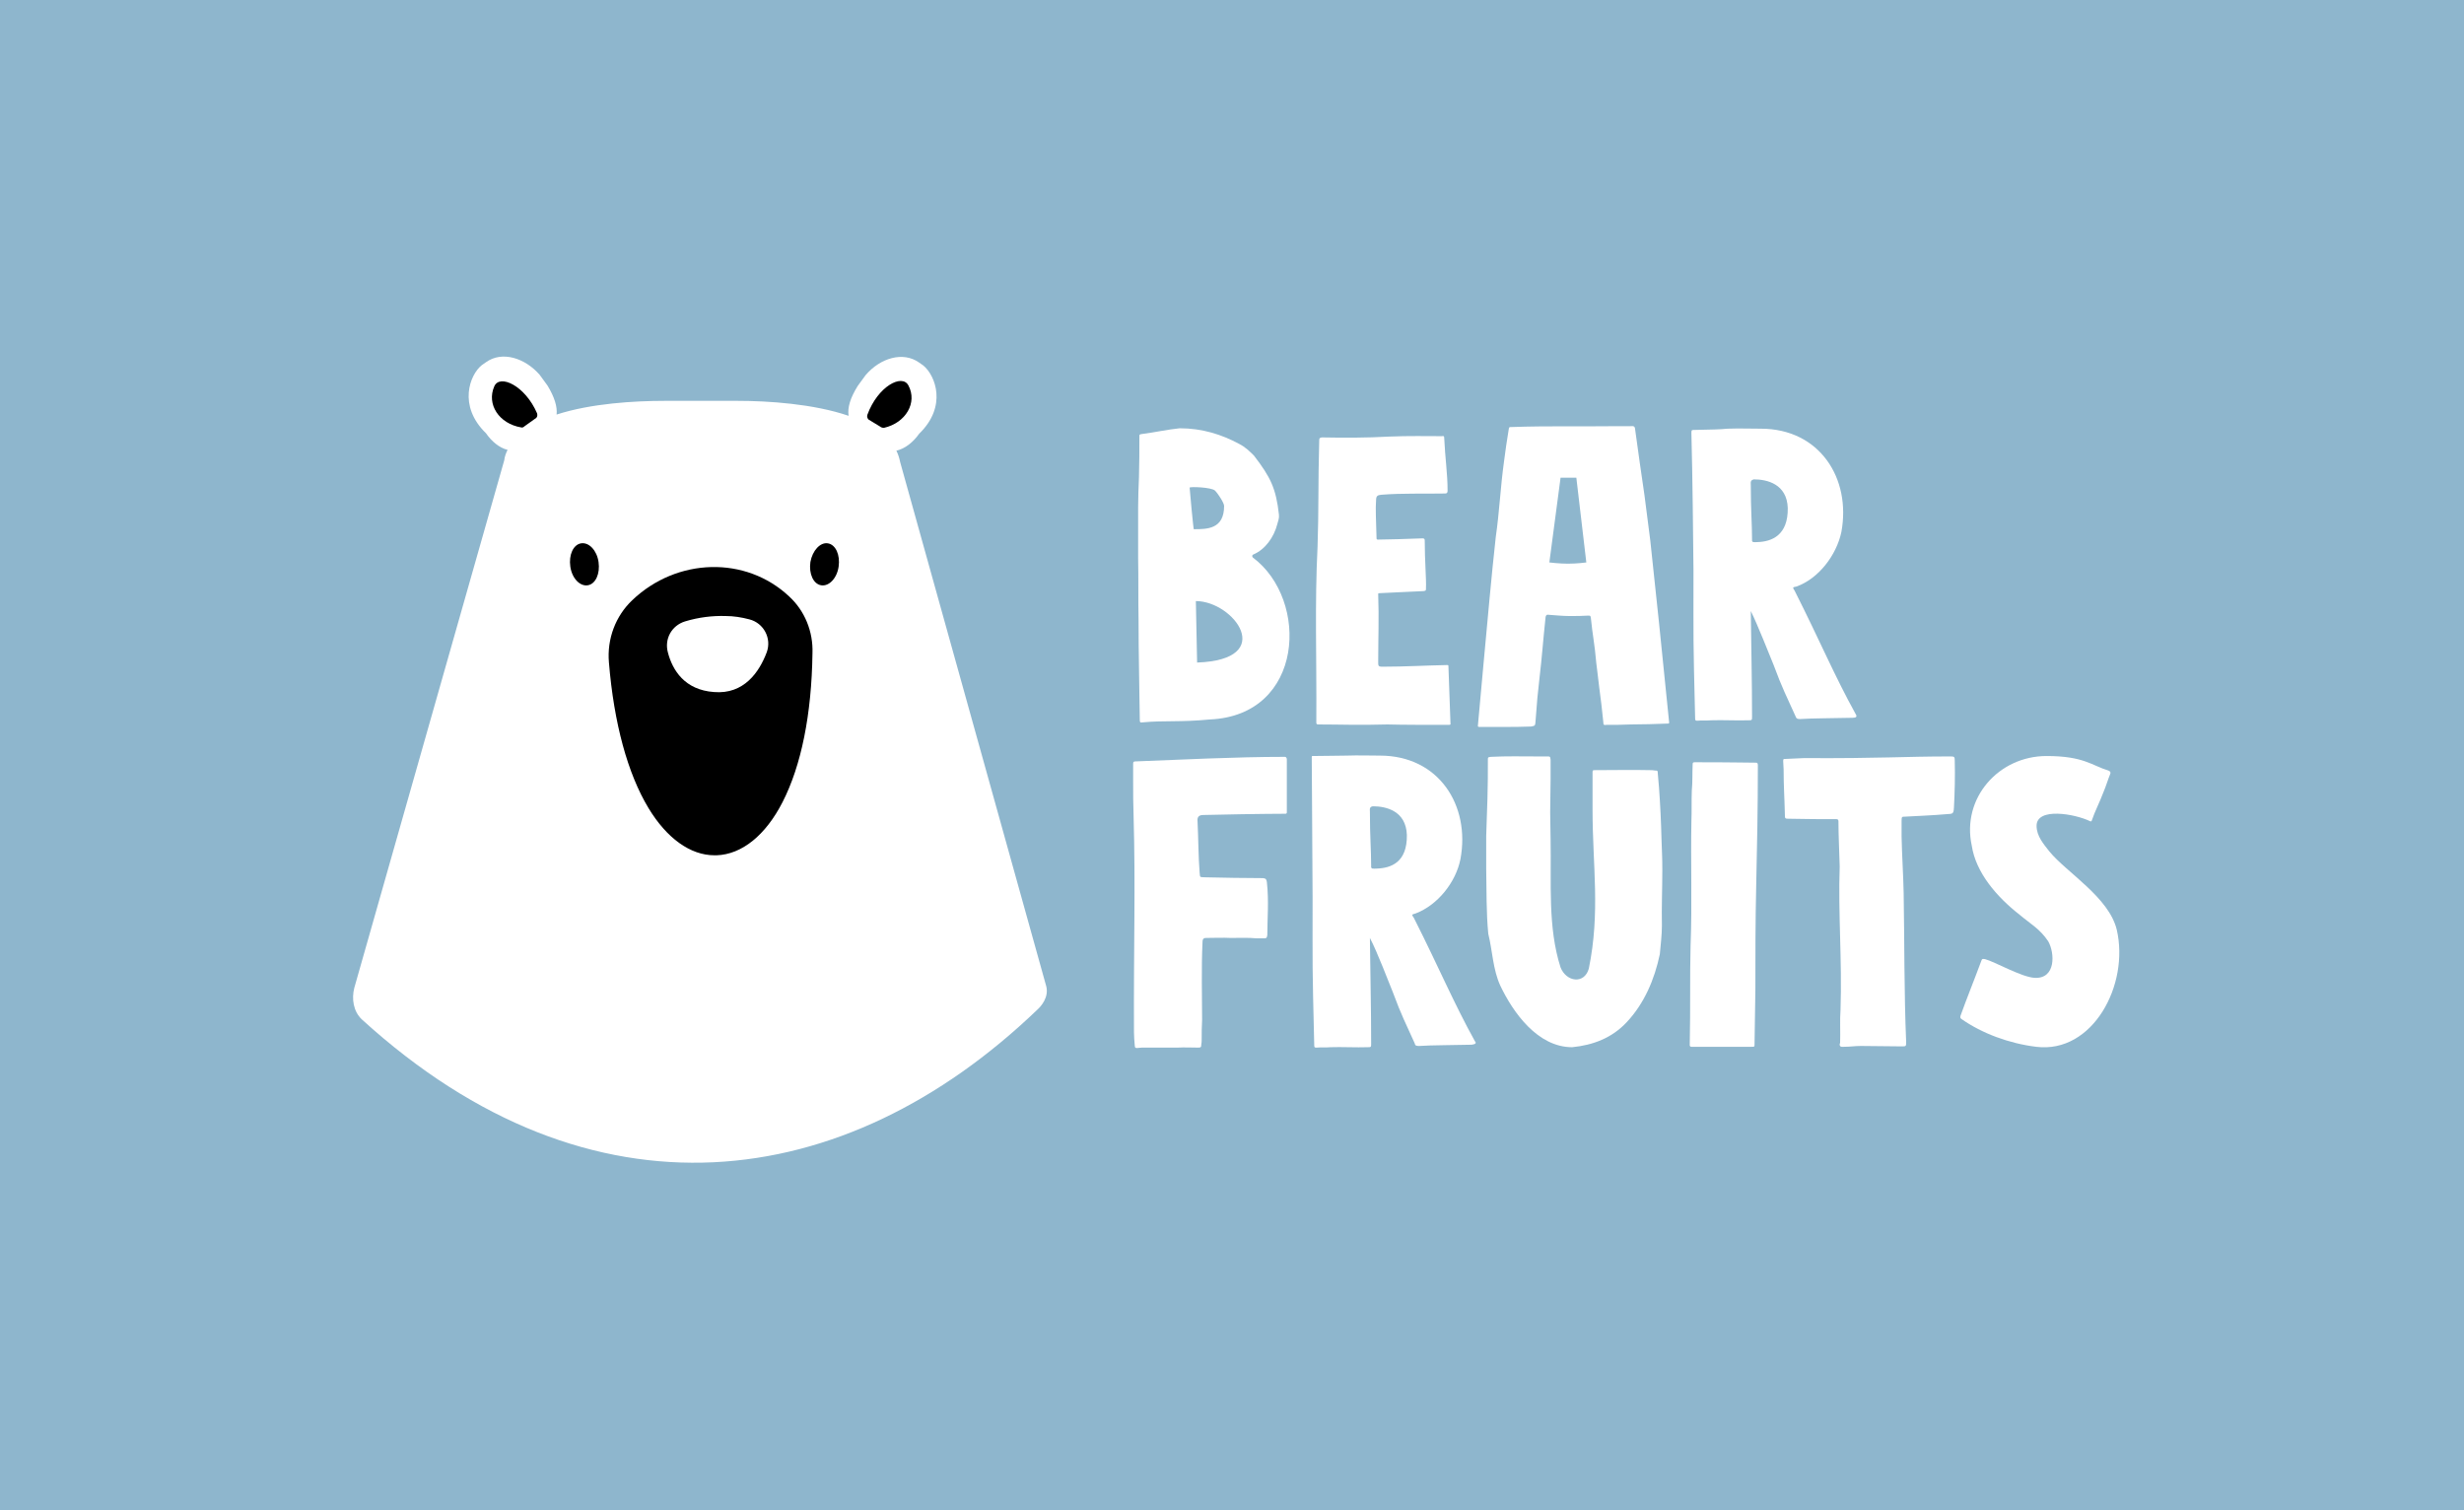 <?xml version="1.0" encoding="utf-8"?>
<svg xmlns="http://www.w3.org/2000/svg" xmlns:xlink="http://www.w3.org/1999/xlink" id="Ebene_1" x="0px" y="0px" viewBox="0 0 593.2 363.6" style="enable-background:new 0 0 593.2 363.6;" xml:space="preserve">
<style type="text/css">
	.st0{fill:#8EB6CD;}
	.st1{fill:#FFFFFF;}
</style>
<rect class="st0" width="593.2" height="363.6"/>
<g id="XMLID_515_">
	<g id="XMLID_602_">
		<g id="XMLID_603_">
			<path id="XMLID_594_" class="st1" d="M251.9,237.5l-35.2-126.3c-0.2-1-0.5-1.9-0.9-2.7c2.1-0.5,4-2,5.5-4.1     c6.8-6.6,3.9-14,1-16.4l-1-0.7c-3.9-2.8-9.4-1.1-12.9,3l-1.9,2.6c-1.8,2.9-2.5,5.2-2.2,7.2c-8.5-2.9-19.4-3.6-26.7-3.6h-17.6     c-7.2,0-17.7,0.6-26,3.3c0.2-1.9-0.5-4.2-2.2-7l-1.9-2.6c-3.5-4-9-5.8-12.9-3l-1,0.7c-2.9,2.3-5.8,9.8,1,16.4     c1.4,2,3.2,3.5,5.2,4c-0.4,0.8-0.7,1.6-0.8,2.5L85.3,237.8c-0.7,2.7-0.2,5.7,1.8,7.6c55.3,50.4,116.3,42.1,162.6-2.3     C250.7,242.2,252.5,240.1,251.9,237.5"/>
			<path id="XMLID_593_" d="M211.9,102.7c0.2,0.2,0.6,0.3,0.9,0.3c5.3-1.2,8.1-6.1,5.9-10.2c-1.5-2.9-7.4,0.2-9.9,7.1     c-0.1,0.4,0,0.8,0.3,1.1L211.9,102.7z"/>
			<path id="XMLID_591_" d="M126.3,102.6c-0.2,0.2-0.5,0.4-0.8,0.3c-5.4-0.9-8.4-5.6-6.5-9.9c1.3-3,7.4-0.2,10.3,6.5     c0.1,0.4,0.1,0.8-0.2,1.1L126.3,102.6z"/>
			<path id="XMLID_590_" d="M190,143.6c-10.4-9.8-27-9.4-37.8,0.9c-4,3.8-6.1,9.3-5.6,15c1.2,14.6,4.5,26.7,9.5,35     c4.4,7.3,10.1,11.4,15.9,11.4c0.1,0,0.3,0,0.5,0c6.1-0.2,11.8-4.8,15.9-12.8c4.5-8.8,7-21.1,7.2-35.8     C195.8,152,193.7,147,190,143.6"/>
			<path id="XMLID_582_" class="st1" d="M171.9,166.6c7.2,0.6,10.9-4.8,12.7-9.6c1.2-3.3-0.7-7-4.2-7.9c-1.9-0.5-3.8-0.8-5.7-0.8     c-3.2-0.1-6.5,0.3-9.8,1.3c-3.2,1-5,4.2-4.1,7.5C161.9,161.3,164.8,166.1,171.9,166.6"/>
			<path id="XMLID_581_" d="M144.1,135.3c0.4,2.8-0.7,5.3-2.6,5.6c-1.9,0.3-3.8-1.7-4.2-4.5s0.7-5.3,2.6-5.6     C141.8,130.5,143.7,132.5,144.1,135.3"/>
			<path id="XMLID_580_" d="M195.1,135.3c-0.4,2.8,0.7,5.3,2.6,5.6c1.9,0.3,3.8-1.7,4.2-4.5s-0.7-5.3-2.6-5.6     C197.5,130.5,195.6,132.5,195.1,135.3"/>
		</g>
		<path id="XMLID_579_" class="st1" d="M274.4,173.3c0,0.6,0.1,0.7,0.7,0.6c5.3-0.5,8.9,0,16.2-0.7c22.7-1,24-28.8,10.3-39    c-0.2-0.3-0.2-0.5,0.1-0.7c2.9-1.2,5-4.2,5.8-7.3c0.2-0.8,0.5-1.4,0.4-2.3c-0.7-6.3-2-9-6-14.2c-1.1-1.1-2.1-2.1-3.7-2.9    c-4.1-2.2-8.8-3.7-14.2-3.7c-3,0.3-6,1-9.2,1.4c-0.5,0.1-0.5,0.1-0.5,0.6c0,3.3,0,6.5-0.1,9.8c-0.1,2.4-0.2,4.8-0.2,7.2v12.2    c0.1,5,0,9.9,0.1,14.9C274.1,157.1,274.3,165,274.4,173.3 M288.2,159.5c-0.1-4-0.3-14.8-0.3-14.8    C297,144.7,307.6,158.8,288.2,159.5 M292.5,118.1c0.8,0.8,2.2,3,2.2,3.7c0,5.6-4.1,5.6-7.3,5.6c-0.1,0-1-9.7-1-10    C286.4,117.1,291.7,117.3,292.5,118.1"/>
		<path id="XMLID_578_" class="st1" d="M332.9,160.5c-1.2,0-1.1-0.2-1.1-1.5c0-5.2,0.2-10.3,0-15.8c0-0.2-0.1-0.4,0.3-0.4    c3.5-0.2,6.9-0.3,10.6-0.5c0.6-0.1,0.6-0.1,0.6-0.8c0.1-2-0.3-6.5-0.3-11.4c0-0.3-0.1-0.5-0.5-0.5c-2,0.1-4,0.1-6,0.2    c-0.9,0-3.9,0.1-4.8,0.1c-0.2,0-0.3-0.1-0.3-0.3c-0.1-4.4-0.3-6.9-0.1-9.5c0.1-0.9,0.6-0.9,1.3-1c5-0.4,10.1-0.2,15.3-0.3    c0.6,0,0.6-0.4,0.6-0.8c0-3.9-0.6-7.9-0.8-12.4c0-0.6-0.1-0.7-0.6-0.6c-3.8,0-7.8-0.1-12.7,0.1c-5.3,0.3-10.7,0.3-16.2,0.2    c-0.5,0.1-0.6,0.2-0.6,0.7c-0.3,10.7-0.1,16.9-0.4,25.5c-0.7,14-0.2,26.6-0.3,42.4c0,0.4,0.1,0.5,0.5,0.5c5.4,0,9.5,0.2,16.6,0    c3.6,0.1,9.7,0.1,14.9,0.1c0.4,0,0.3-0.3,0.3-0.3l-0.5-13.9c0-0.2-0.2-0.2-0.3-0.2C343.2,160.2,338.1,160.5,332.9,160.5"/>
		<path id="XMLID_577_" class="st1" d="M369.7,173.3c0.3-4.3,0.5-6.3,0.9-9.8c0.7-6,0.8-8.4,1.5-15c0.1-0.4,0.3-0.6,0.7-0.5    c1.5,0.1,3.4,0.3,5,0.3c1.6,0,3.2,0,4.5-0.1c0.6,0,0.6,0,0.7,0.6c0.4,4.1,0.9,6.1,1.3,10.8c0.2,1.9,0.5,3.8,0.7,5.8    c0.4,2.8,0.7,5.6,1,8.5c0,0.6,0.1,0.7,0.8,0.6c1.9,0,3.8,0,5.8-0.1c2.9,0,5.8-0.1,8.6-0.2c0.7,0,0.7,0,0.6-0.7    c-0.2-1.6-0.3-3.3-0.5-4.9c-1.4-14-2.3-22.7-4-38.5c-0.2-1.4-1.2-9.3-1.4-10.9c-1.1-7.6-1.1-7.5-2.2-15.5    c-0.1-1.1-0.2-1.2-1.4-1.1h-3.7c-7.7,0.1-16.1-0.1-24.6,0.2c-0.7,0-0.7,0-0.8,0.7c-0.4,2.5-0.8,5-1.1,7.5    c-0.9,6.5-1.1,12.1-2,18.3c-1.1,10-1.9,19.3-3,31.1c0,0,0,0,0,0l-1.3,14.3c0,0.2,0,0.3,0.4,0.3h2.4c0.5,0,1.1,0,1.7,0    c0.3,0,0.7,0,1,0c0.2,0,0.3,0,0.4,0c2.3,0,4.6,0,6.9-0.1C369.6,174.7,369.6,174.8,369.7,173.3 M375.7,115h3.8    c0,0,2.4,20.3,2.4,20.4c0,0-2.2,0.3-4.4,0.3c-2.2,0-4.4-0.3-4.5-0.3C373,135.4,375.7,115,375.7,115"/>
		<path id="XMLID_576_" class="st1" d="M446.8,172c-5.2-9.4-8.5-17.4-14.7-29.7c-0.5-0.9-0.7-0.9,0.4-1.1c5.3-1.9,9.6-7.5,10.8-13.1    c2.4-12.9-5.2-24.9-19.4-24.9c-2.6,0-5.2-0.1-8,0c-1.9,0.2-3.8,0.2-7.9,0.3c-0.7,0-0.8,0-0.8,0.7c0.3,12,0.4,23.9,0.5,33.1    c0,18-0.1,15.5,0.4,35.7c0,0.4,0.1,0.5,0.5,0.5c1-0.1,2.4,0,3.4-0.1c2.6-0.1,6.3,0.1,8.9,0c0.9,0,0.9,0,0.9-0.9    c0-8.4-0.2-16.6-0.3-25.4c1.7,3.4,4.5,10.6,5.5,13c2.1,5.7,3.2,7.7,5.3,12.4c0.2,0.6,0.6,0.6,1.1,0.6c2.6-0.2,9.1-0.2,12.6-0.3    C446.9,172.8,447.1,172.5,446.8,172 M423.1,130.5c-0.8,0-1.4,0.2-1.3-0.6c0-3.9-0.3-6.9-0.3-13.1c-0.1-1,0.1-1.2,0.7-1.4    c3.2,0,8,1.1,8.2,6.9C430.5,128.9,426.5,130.4,423.1,130.5"/>
		<path id="XMLID_575_" class="st1" d="M354.3,251.5c-3.5,0.1-10,0.1-12.6,0.3c-0.6,0-1,0-1.1-0.6c-2.1-4.7-3.2-6.7-5.3-12.4    c-1-2.4-3.7-9.6-5.5-13c0.1,8.7,0.3,17,0.3,25.4c0,0.9,0,0.9-0.9,0.9c-2.6,0.1-6.3-0.1-8.9,0c-1,0.1-2.4,0-3.4,0.1    c-0.4,0-0.5-0.1-0.5-0.5c-0.5-20.2-0.4-17.7-0.4-35.7c0-4.5-0.2-30.6-0.2-33.7c0-0.3,0.1-0.3,0.2-0.3c3.1,0,5.9-0.1,8.2-0.1    c2.8-0.1,5.4,0,8,0c14.2,0,21.8,12,19.4,24.9c-1.1,5.6-5.5,11.1-10.8,13.1c-1.1,0.3-0.9,0.3-0.4,1.1c6.2,12.3,9.5,20.3,14.7,29.7    C355.5,251.1,355.2,251.4,354.3,251.5 M338.7,201c-0.2-5.8-5-6.9-8.2-6.9c-0.6,0.1-0.8,0.4-0.7,1.3c0,6.1,0.3,9.1,0.3,13.1    c-0.1,0.8,0.6,0.6,1.3,0.6C334.9,209,338.8,207.6,338.7,201"/>
		<path id="XMLID_574_" class="st1" d="M289.7,196.2c2.8-0.1,15.2-0.3,19.8-0.3c0.3,0,0.3-0.3,0.3-0.3l0-12.8c0,0,0-0.6-0.5-0.6    c-11.9,0-25.4,0.7-36,1.1c-0.4,0-0.5,0.2-0.5,0.5v4.4c0,2.7,0,5.3,0.1,8c0.5,17.3,0,31.7,0.1,52.3c0,1.1,0.1,2.1,0.2,3.3    c0,0.4,0.2,0.5,0.5,0.5c0.4,0,0.8-0.1,1.2-0.1h8.6c1.6-0.1,3.3,0,4.9,0c0.7,0,0.8-0.1,0.8-0.7c0.1-0.5,0.1-0.9,0.1-1.3    c0-1.5,0-3.1,0.1-4.6c0-5.9-0.2-12.3,0.1-18.8c0-0.9,0.4-1,0.9-1c1.6,0,4.1-0.1,5.9,0c2.1,0,4.2-0.1,6.3,0.1h1.6    c0.7,0,0.8-0.1,0.9-0.8c0-4,0.4-8.1-0.1-12.7c-0.1-0.7-0.2-0.9-0.9-1c-4.6,0-9.2-0.1-14.1-0.2c-1.1-0.1-1.1,0.2-1.2-1.2    c-0.3-3.6-0.3-8.5-0.5-12.3C288.2,196.7,288.6,196.2,289.7,196.2"/>
		<path id="XMLID_573_" class="st1" d="M400,202c-0.1-4.1-0.3-8.3-0.6-12.4c-0.1-1.1-0.2-2.3-0.3-3.5c0-0.6-0.1-0.6-0.6-0.6    c-0.5-0.1-0.9-0.1-1.3-0.1c-4.4-0.1-8.3,0-12.8,0c-1.1,0-1-0.1-1,1.1v8.4c0,13.6,1.9,24.6-0.9,38.3c-1.1,3.8-5.4,3.2-6.8-0.3    c-3.1-9.7-2.2-20.2-2.4-30.8c0-2.1-0.1-4.4-0.1-6.5c0-2.8,0.1-5.4,0.1-8.2v-4.5c-0.1-0.8-0.1-0.8-0.9-0.8H370c-4,0-7-0.1-11.1,0.1    c-0.7,0.1-0.7,0.1-0.7,0.8c0,3.1,0,5.9-0.1,9.2c-0.1,3-0.2,6-0.3,9v8c0.1,5.2,0,10.5,0.5,15.6c1,4,1.1,8.6,2.9,12.5    c3.1,6.5,9,14.8,17.3,14.8c5-0.5,9.6-2.2,13.2-6.1c4.1-4.4,6.6-10.1,7.9-16.3c0.2-2.3,0.5-4.6,0.5-6.9c-0.1-4.4,0.1-8.8,0.1-13.2    C400.2,205.8,400.1,205.7,400,202"/>
		<path id="XMLID_572_" class="st1" d="M422.5,183.6c-2.4,0-4.8-0.1-14.5-0.1c-0.4,0-0.5,0.1-0.5,0.5c-0.1,2,0,4.3-0.2,6.3    c-0.1,2.5,0,5-0.1,7.4c-0.2,9.7,0.2,19.5-0.2,30c-0.2,7.8,0,14.3-0.2,23.9c0,0.2,0.1,0.4,0.4,0.4h1.6h12.9c0.7,0,0.7,0,0.7-0.7    c0.1-4.3,0.1-8.6,0.2-13c0-8.3,0-16.5,0.2-25.1c0.2-9.1,0.4-18.3,0.4-29.1C423.1,183.6,423.1,183.6,422.5,183.6"/>
		<path id="XMLID_571_" class="st1" d="M458.6,196.6c3.5-0.2,6.6-0.3,10-0.6c1.5-0.1,1.7,0,1.8-1.5c0.2-3.5,0.3-7.9,0.2-11.4    c0-0.9-0.1-1-1-1c-11.5,0-16.4,0.5-35.3,0.4c-1.5,0.1-3,0.1-4.4,0.2c-0.6,0-0.6,0-0.6,0.6c0,0.7,0.1,1.3,0.1,1.9    c0,4.2,0.2,6.5,0.3,10.8c0,1.1,0,1.1,1.1,1.1c2.4,0,3.5,0.1,9.6,0.1h1.7c0.3,0,0.5,0.1,0.5,0.5c0,3.5,0.2,6.9,0.3,10.9    c-0.4,11.2,0.6,22.6,0.2,34.5c-0.2,2.6,0,5.3-0.1,8c-0.1,0.1-0.1,0.3-0.1,0.4c0,0.3,0.2,0.5,0.5,0.5h0.5c1.6,0,2.5-0.2,4.1-0.2    c3.4,0,6.4,0.1,9.8,0.1c1.1,0,1.1,0,1.1-1.1c-0.5-11.6-0.4-24.7-0.6-35.8c-0.1-4.7-0.4-8.9-0.5-13.6v-3.8    C457.8,196.6,457.9,196.6,458.6,196.6"/>
		<path id="XMLID_570_" class="st1" d="M509.6,223.8c-1.9-7.8-12-13.7-16.2-18.8c-1.4-1.8-3.1-3.7-3.1-6.2c0-4.5,9.2-2.9,12.9-1.1    c0.3,0.1,0.3,0,0.4-0.2c0.7-2.1,1.9-4.4,2.8-6.8c0.6-1.4,1.1-3.1,1.6-4.3c0.2-0.4,0.1-0.7-0.4-0.9c-4-1.2-5.9-3.5-14.9-3.5    c-11.5,0-20.5,10.1-18,21.6c1,6.5,6,12.3,11.5,16.6c2.6,2.2,4.9,3.4,6.9,6.4c1.6,2.8,1.9,9.1-3.3,8.8c-3.2-0.2-9.6-3.9-11.9-4.5    c-0.7-0.1-0.7-0.1-0.9,0.4c-1.7,4.6-3.5,9-5,13.2c-0.1,0.4-0.1,0.6,0.2,0.8c5,3.5,11.5,5.9,18,6.7    C503.8,253.7,512.7,237.1,509.6,223.8"/>
	</g>
</g>
</svg>
